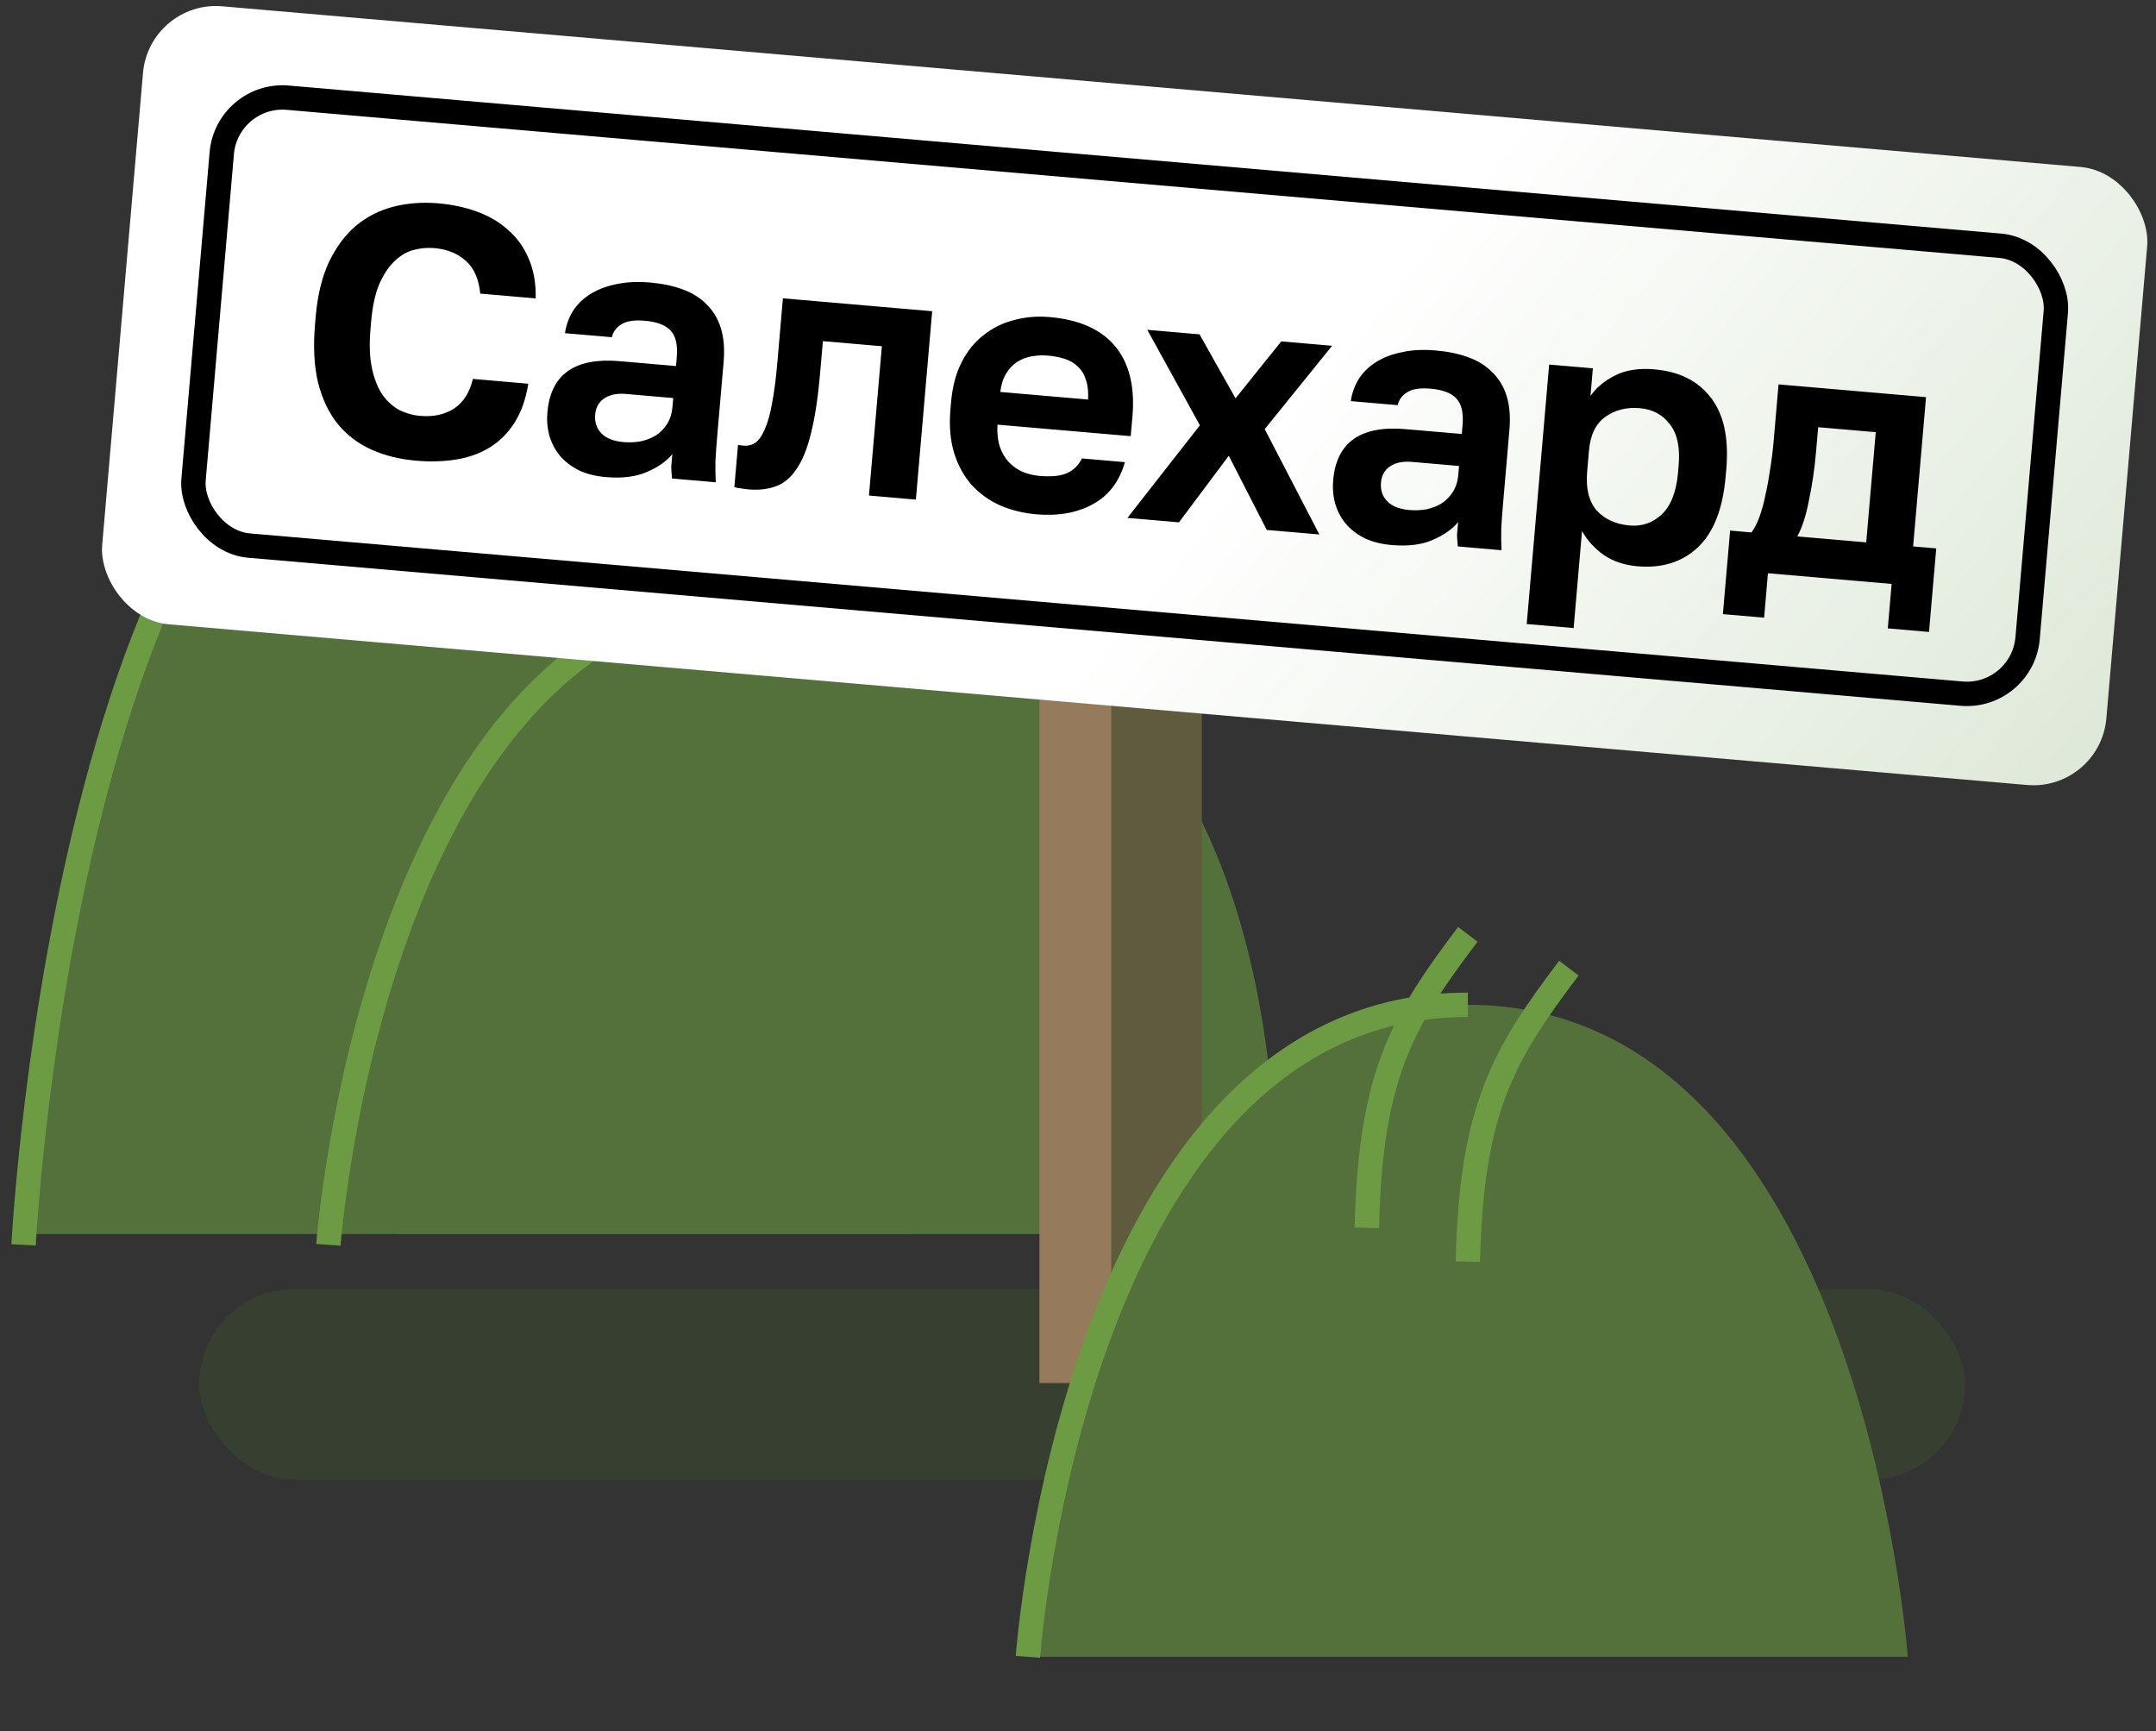 <?xml version="1.0" encoding="UTF-8"?> <svg xmlns="http://www.w3.org/2000/svg" width="71" height="57" viewBox="0 0 71 57" fill="none"><rect x="0" y="0" width="71" height="57" fill="#333333" stroke="none"/><path d="M27.494 19.486C11.467 19.486 13.007 40.634 13.007 40.634H41.981C41.981 40.634 43.522 19.486 27.494 19.486Z" fill="#54713C"></path><path d="M15.613 10.848C2.678 10.848 1.126 40.634 1.126 40.634H30.1C30.1 40.634 28.548 10.848 15.613 10.848Z" fill="#54713C"></path><path d="M15.264 10.848C2.328 10.848 0.777 40.991 0.777 40.991" stroke="#6C9B44" stroke-width="0.803"></path><path d="M25.538 19.469C12.392 19.469 10.815 40.99 10.815 40.99" stroke="#6C9B44" stroke-width="0.803"></path><path d="M14.829 15.125C14.947 10.096 15.995 8.319 18.156 5.461" stroke="#6C9B44" stroke-width="0.803"></path><path d="M18.156 16.234C18.274 11.205 19.323 9.429 21.483 6.57" stroke="#6C9B44" stroke-width="0.803"></path><rect opacity="0.3" x="64.711" y="48.723" width="58.153" height="6.278" rx="3.139" transform="rotate(180 64.711 48.723)" fill="#425C2C"></rect><path d="M34.23 10.129V44.499V45.541H37.214V10.129H34.23Z" fill="#957A5B"></path><path d="M36.594 10.129V44.499V45.541H39.578V10.129H36.594Z" fill="#605B3F"></path><rect x="4.917" width="66.246" height="20.426" rx="2.41" transform="rotate(4.941 4.917 0)" fill="url(#paint0_linear_2603_15535)"></rect><rect x="7.476" y="3.044" width="60.623" height="14.803" rx="2.008" transform="rotate(4.941 7.476 3.044)" stroke="black" stroke-width="0.803"></rect><path d="M13.701 15.169C13.162 15.123 12.674 15.002 12.234 14.806C11.803 14.612 11.438 14.337 11.139 13.981C10.84 13.617 10.62 13.162 10.478 12.615C10.345 12.069 10.31 11.421 10.375 10.672L10.395 10.438C10.457 9.72 10.604 9.116 10.835 8.625C11.075 8.127 11.373 7.728 11.729 7.428C12.092 7.13 12.503 6.922 12.962 6.804C13.428 6.687 13.918 6.651 14.433 6.695C14.893 6.735 15.322 6.827 15.718 6.972C16.114 7.116 16.455 7.318 16.739 7.579C17.031 7.832 17.256 8.146 17.412 8.521C17.576 8.897 17.652 9.332 17.641 9.826L15.815 9.668C15.77 9.193 15.612 8.833 15.342 8.59C15.073 8.346 14.727 8.207 14.306 8.17C14.064 8.149 13.826 8.172 13.592 8.238C13.366 8.305 13.159 8.433 12.97 8.621C12.78 8.809 12.617 9.062 12.479 9.38C12.35 9.699 12.264 10.104 12.221 10.596L12.201 10.83C12.156 11.345 12.174 11.783 12.252 12.143C12.332 12.496 12.448 12.785 12.602 13.011C12.764 13.229 12.95 13.394 13.16 13.507C13.379 13.612 13.602 13.675 13.828 13.694C14.273 13.733 14.649 13.651 14.958 13.45C15.267 13.241 15.471 12.917 15.572 12.477L17.398 12.635C17.315 13.147 17.164 13.574 16.945 13.917C16.727 14.259 16.456 14.531 16.132 14.731C15.808 14.931 15.439 15.064 15.025 15.13C14.61 15.197 14.169 15.21 13.701 15.169ZM19.953 15.71C19.617 15.681 19.325 15.608 19.075 15.492C18.827 15.368 18.62 15.213 18.455 15.026C18.291 14.831 18.173 14.612 18.099 14.37C18.027 14.12 18.002 13.855 18.027 13.574C18.135 12.325 18.93 11.765 20.412 11.893L22.262 12.053L22.287 11.761C22.322 11.355 22.253 11.062 22.08 10.882C21.915 10.703 21.633 10.596 21.235 10.561C20.884 10.531 20.625 10.572 20.458 10.683C20.292 10.787 20.189 10.927 20.15 11.104L18.605 10.971C18.644 10.707 18.732 10.463 18.869 10.239C19.014 10.016 19.203 9.832 19.436 9.687C19.677 9.534 19.962 9.425 20.29 9.359C20.618 9.286 20.989 9.267 21.403 9.302C21.801 9.337 22.156 9.411 22.468 9.524C22.789 9.638 23.054 9.803 23.263 10.018C23.481 10.225 23.639 10.486 23.738 10.801C23.836 11.116 23.867 11.489 23.83 11.918L23.624 14.294C23.596 14.621 23.575 14.91 23.561 15.161C23.556 15.404 23.559 15.644 23.57 15.881L22.13 15.756C22.114 15.582 22.105 15.451 22.105 15.365C22.113 15.271 22.125 15.135 22.14 14.955C21.947 15.19 21.667 15.386 21.3 15.543C20.94 15.7 20.491 15.756 19.953 15.71ZM20.536 14.557C20.723 14.573 20.909 14.566 21.092 14.534C21.276 14.495 21.443 14.431 21.592 14.342C21.742 14.245 21.867 14.118 21.967 13.962C22.067 13.805 22.126 13.618 22.145 13.399L22.171 13.107L20.614 12.972C20.317 12.947 20.077 12.996 19.893 13.122C19.718 13.241 19.62 13.417 19.6 13.651C19.578 13.901 19.647 14.107 19.806 14.27C19.965 14.433 20.208 14.529 20.536 14.557ZM24.648 16.115C24.586 16.11 24.508 16.099 24.415 16.084C24.322 16.075 24.244 16.061 24.183 16.04L24.304 14.647C24.342 14.658 24.4 14.667 24.478 14.674C24.626 14.687 24.759 14.655 24.875 14.579C24.993 14.494 25.096 14.346 25.185 14.134C25.282 13.922 25.362 13.638 25.424 13.282C25.495 12.918 25.553 12.468 25.6 11.929L25.782 9.823L30.698 10.248L30.161 16.451L28.616 16.317L29.041 11.401L27.099 11.233L27.007 12.287C26.938 13.09 26.838 13.75 26.707 14.265C26.584 14.774 26.424 15.168 26.227 15.45C26.037 15.732 25.809 15.921 25.541 16.016C25.282 16.111 24.984 16.144 24.648 16.115ZM34.125 16.935C33.704 16.898 33.307 16.801 32.936 16.643C32.573 16.478 32.262 16.255 32.003 15.973C31.745 15.684 31.552 15.333 31.422 14.921C31.294 14.501 31.252 14.021 31.299 13.483L31.319 13.249C31.364 12.734 31.48 12.292 31.67 11.923C31.859 11.555 32.101 11.257 32.395 11.031C32.691 10.797 33.023 10.633 33.393 10.54C33.763 10.438 34.155 10.405 34.569 10.441C35.544 10.525 36.263 10.847 36.726 11.405C37.188 11.964 37.377 12.731 37.293 13.707L37.236 14.362L32.848 13.983C32.832 14.256 32.858 14.498 32.926 14.709C32.995 14.911 33.095 15.081 33.224 15.218C33.354 15.355 33.506 15.462 33.68 15.54C33.862 15.611 34.047 15.655 34.234 15.671C34.632 15.705 34.938 15.673 35.151 15.573C35.364 15.474 35.523 15.314 35.629 15.095L37.045 15.218C36.864 15.855 36.513 16.316 35.993 16.601C35.474 16.886 34.851 16.997 34.125 16.935ZM34.518 11.71C34.339 11.694 34.157 11.702 33.974 11.733C33.798 11.765 33.639 11.826 33.498 11.916C33.356 12.006 33.235 12.133 33.135 12.298C33.034 12.462 32.969 12.665 32.941 12.906L35.831 13.156C35.846 12.898 35.822 12.679 35.758 12.501C35.703 12.323 35.613 12.178 35.489 12.065C35.373 11.953 35.231 11.87 35.063 11.816C34.895 11.762 34.713 11.727 34.518 11.71ZM39.514 14.005L37.782 10.86L39.502 11.009L40.688 13.116L42.194 11.241L43.868 11.386L41.649 14.13L43.448 17.599L41.716 17.45L40.465 15.007L38.825 17.2L37.128 17.053L39.514 14.005ZM45.83 17.947C45.495 17.918 45.202 17.845 44.953 17.729C44.704 17.606 44.498 17.45 44.333 17.263C44.169 17.068 44.05 16.849 43.977 16.607C43.904 16.357 43.88 16.092 43.904 15.811C44.012 14.562 44.807 14.002 46.29 14.131L48.139 14.29L48.164 13.998C48.199 13.592 48.13 13.299 47.957 13.119C47.792 12.94 47.51 12.833 47.112 12.799C46.761 12.768 46.502 12.809 46.336 12.92C46.169 13.024 46.067 13.164 46.028 13.341L44.483 13.208C44.522 12.944 44.609 12.7 44.747 12.476C44.892 12.253 45.081 12.069 45.313 11.924C45.554 11.772 45.839 11.663 46.167 11.597C46.496 11.523 46.867 11.504 47.28 11.54C47.678 11.574 48.033 11.648 48.346 11.761C48.666 11.876 48.931 12.04 49.14 12.255C49.358 12.462 49.517 12.723 49.615 13.039C49.714 13.354 49.744 13.726 49.707 14.155L49.502 16.531C49.474 16.858 49.452 17.147 49.439 17.398C49.433 17.641 49.436 17.881 49.447 18.118L48.008 17.993C47.991 17.819 47.983 17.689 47.982 17.602C47.99 17.508 48.002 17.372 48.018 17.192C47.825 17.427 47.544 17.623 47.177 17.78C46.818 17.938 46.369 17.993 45.83 17.947ZM46.413 16.794C46.6 16.811 46.786 16.803 46.969 16.772C47.154 16.733 47.32 16.668 47.469 16.579C47.619 16.482 47.744 16.355 47.844 16.199C47.944 16.042 48.004 15.855 48.023 15.636L48.048 15.344L46.491 15.209C46.195 15.184 45.955 15.234 45.771 15.359C45.596 15.478 45.498 15.654 45.478 15.888C45.456 16.138 45.525 16.344 45.684 16.507C45.842 16.67 46.086 16.766 46.413 16.794ZM51.016 12.004L52.455 12.128L52.376 13.041C52.557 12.774 52.824 12.549 53.177 12.368C53.531 12.186 53.965 12.117 54.48 12.162C55.307 12.233 55.929 12.547 56.345 13.101C56.769 13.649 56.937 14.434 56.849 15.456L56.828 15.69C56.736 16.759 56.429 17.538 55.907 18.028C55.394 18.51 54.731 18.716 53.92 18.646C53.498 18.61 53.132 18.487 52.82 18.28C52.516 18.065 52.275 17.8 52.098 17.486L51.822 20.681L50.277 20.548L51.016 12.004ZM53.67 17.304C54.076 17.339 54.429 17.216 54.728 16.935C55.028 16.647 55.206 16.187 55.26 15.555L55.28 15.32C55.331 14.735 55.236 14.287 54.996 13.975C54.756 13.656 54.426 13.478 54.004 13.441C53.559 13.403 53.178 13.5 52.859 13.732C52.549 13.956 52.372 14.322 52.328 14.829L52.267 15.532C52.219 16.086 52.324 16.511 52.581 16.809C52.847 17.099 53.21 17.264 53.67 17.304ZM56.975 17.471L57.677 17.532C57.765 17.422 57.85 17.26 57.931 17.047C58.013 16.826 58.082 16.581 58.136 16.31C58.2 16.033 58.252 15.742 58.294 15.44C58.345 15.13 58.383 14.826 58.408 14.53L58.57 12.657L63.427 13.077L63.002 17.993L63.763 18.058L63.525 20.809L62.168 20.691L62.294 19.228L58.221 18.876L58.095 20.339L56.737 20.222L56.975 17.471ZM61.457 17.859L61.771 14.231L59.875 14.067L59.804 14.886C59.781 15.159 59.749 15.428 59.711 15.692C59.672 15.956 59.627 16.211 59.574 16.458C59.53 16.698 59.475 16.921 59.41 17.128C59.345 17.334 59.27 17.513 59.187 17.663L61.457 17.859Z" fill="black"></path><path d="M48.338 33.086C35.403 33.086 33.851 54.555 33.851 54.555H62.825C62.825 54.555 61.273 33.086 48.338 33.086Z" fill="#54713C"></path><path d="M48.338 33.086C35.403 33.086 33.851 54.555 33.851 54.555" stroke="#6C9B44" stroke-width="0.803"></path><path d="M45.011 40.429C45.129 35.401 46.177 33.624 48.338 30.766" stroke="#6C9B44" stroke-width="0.803"></path><path d="M48.338 41.543C48.456 36.514 49.504 34.737 51.665 31.879" stroke="#6C9B44" stroke-width="0.803"></path><defs><linearGradient id="paint0_linear_2603_15535" x1="9.761" y1="-3.589" x2="158.238" y2="96.054" gradientUnits="userSpaceOnUse"><stop offset="0.198" stop-color="white"></stop><stop offset="1" stop-color="#588C38"></stop></linearGradient></defs></svg> 